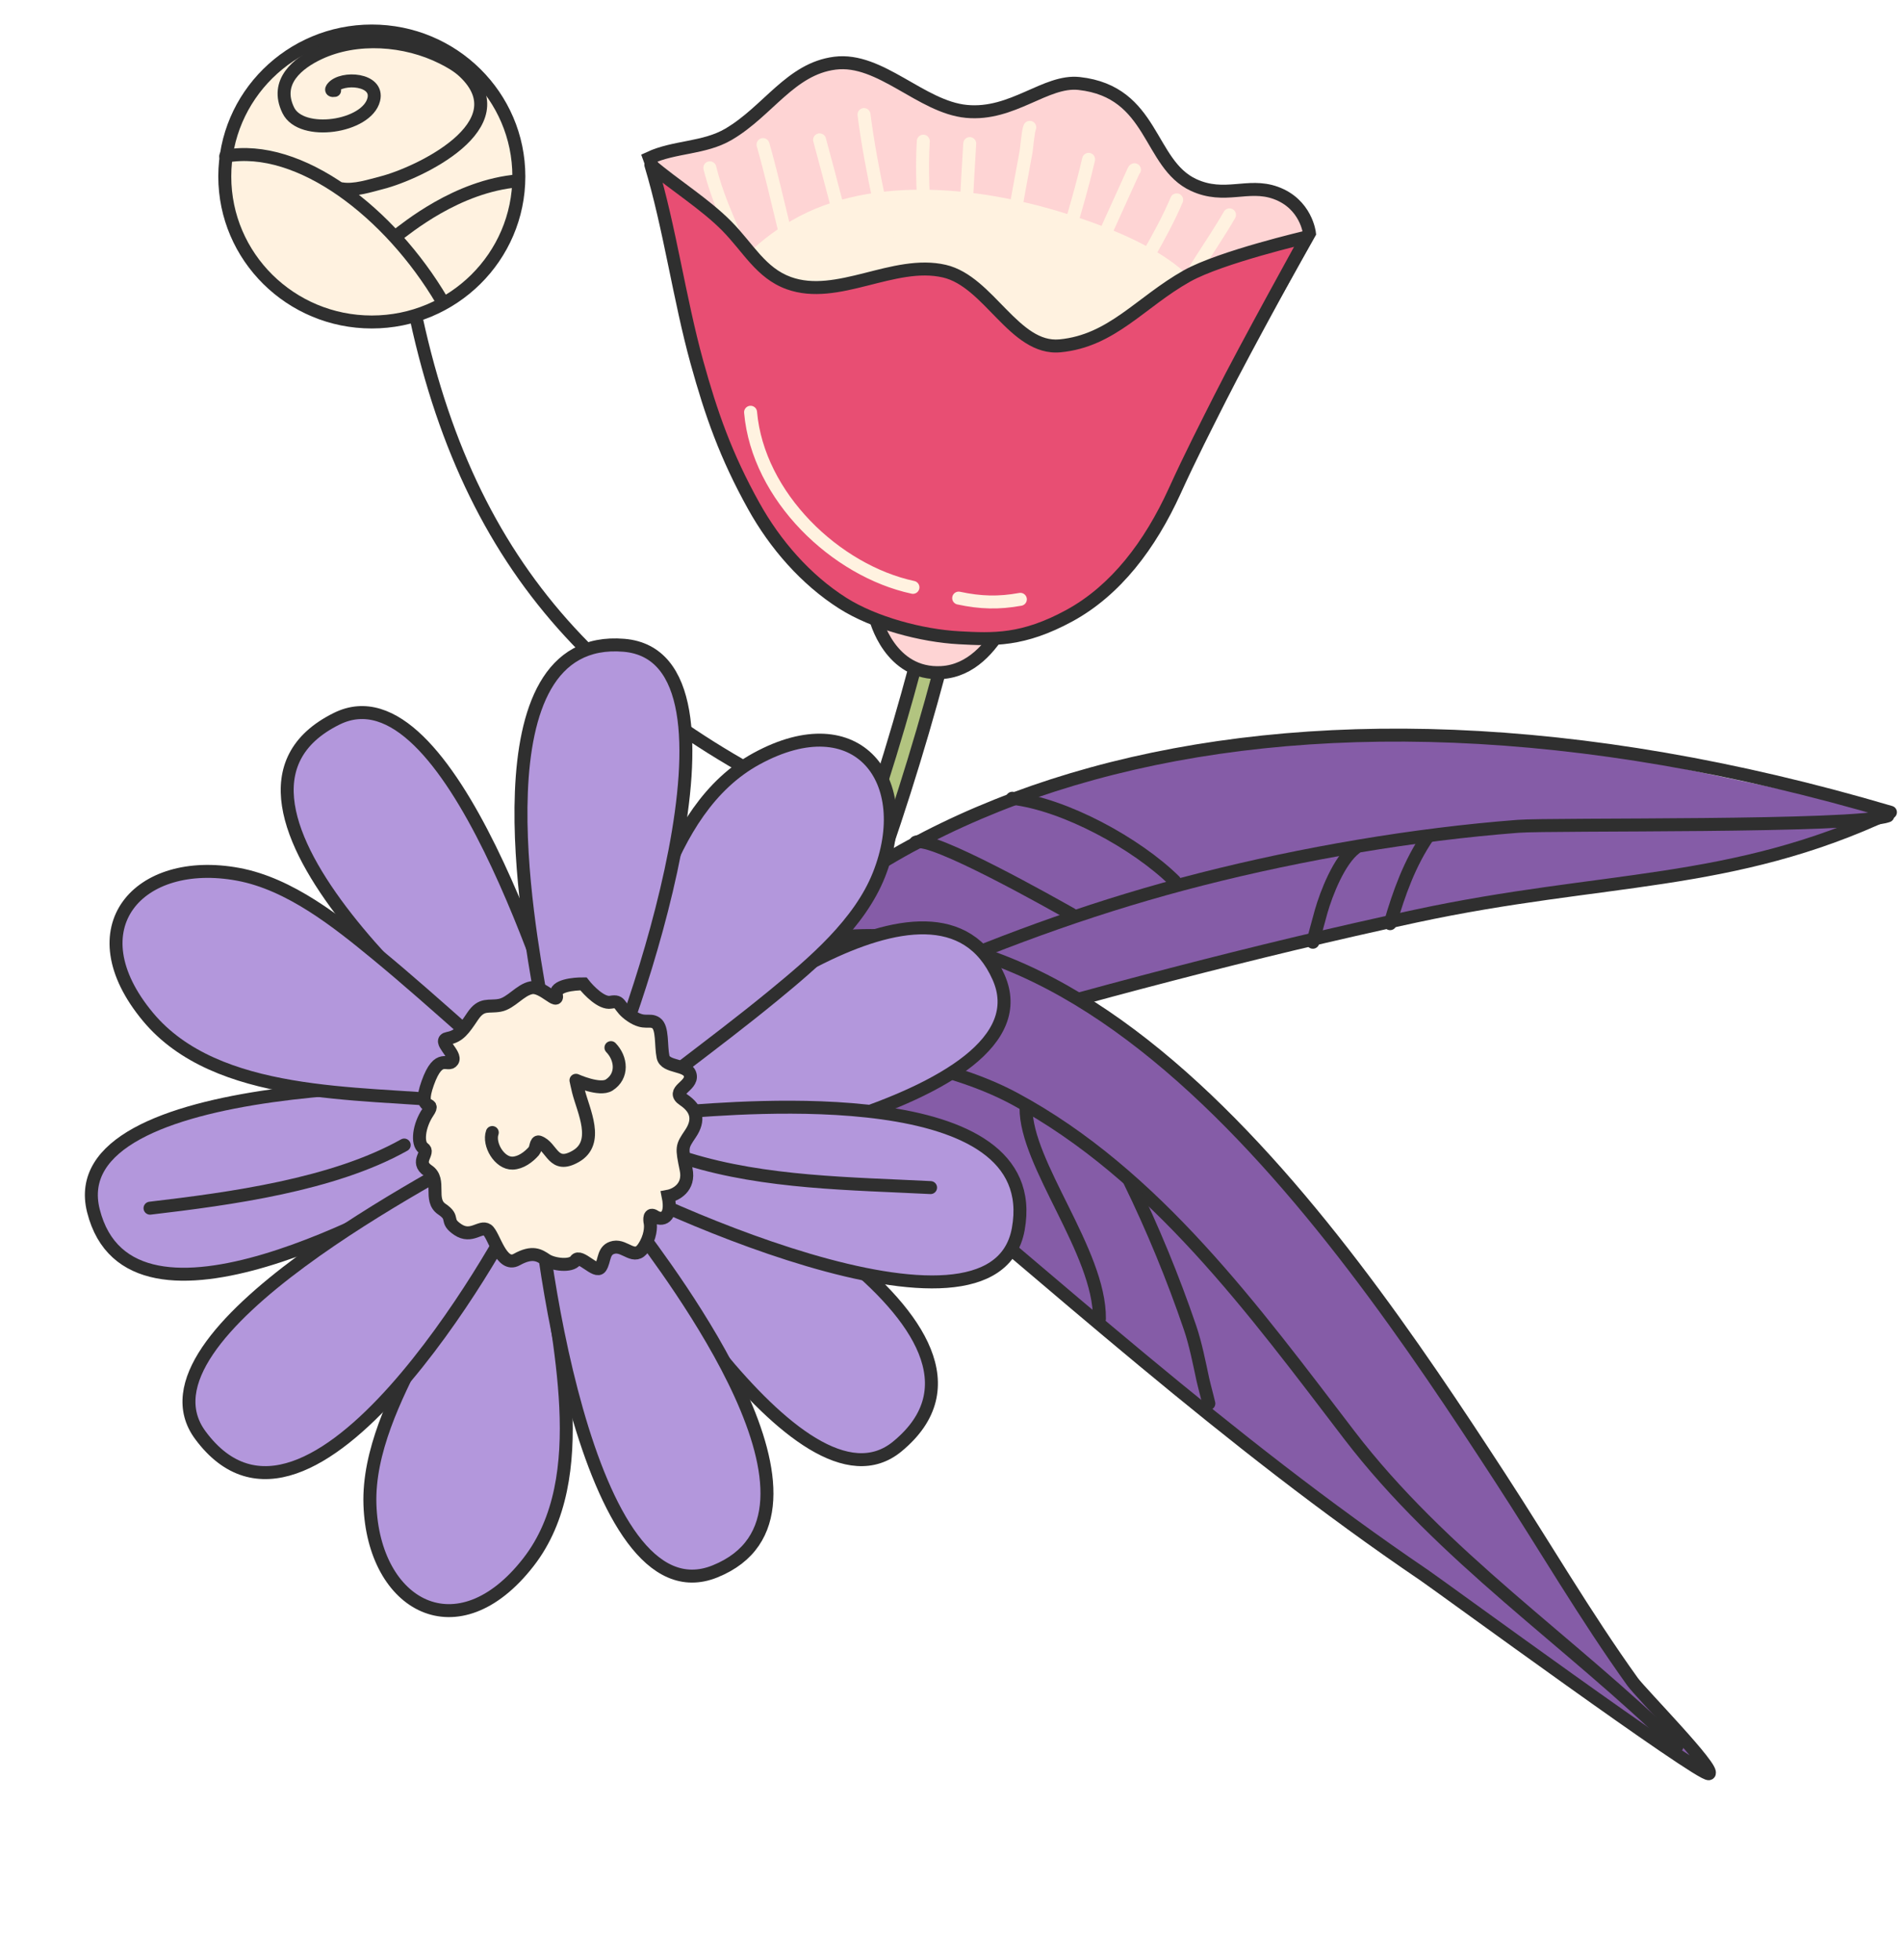 <?xml version="1.0" encoding="UTF-8"?> <svg xmlns="http://www.w3.org/2000/svg" width="132" height="136" viewBox="0 0 132 136" fill="none"><path d="M27.357 11.944C29.368 33.237 36.887 44.98 52.108 53.508" stroke="#2F2F2F" stroke-width="0.9" stroke-miterlimit="10" stroke-linecap="round"></path><path d="M15.6 12.247C15.6 6.673 20.168 2.152 25.804 2.152C31.44 2.152 36.009 6.673 36.009 12.247C36.009 17.823 31.44 22.344 25.804 22.344C20.168 22.344 15.6 17.823 15.6 12.247Z" fill="#FFF2E0" stroke="#2F2F2F" stroke-width="0.9" stroke-miterlimit="10"></path><path d="M23.222 6.276C23.046 6.308 22.924 6.269 23.094 6.07C23.748 5.297 26.298 5.463 25.939 6.908C25.462 8.823 20.909 9.497 20.009 7.657C19.031 5.661 20.694 4.373 22.147 3.693C24.759 2.47 28.134 2.717 30.707 4.01C31.233 4.273 31.765 4.573 32.207 4.989C36.131 8.689 29.009 12.04 26.506 12.678C25.695 12.885 24.593 13.251 23.723 13.103" stroke="#2F2F2F" stroke-width="0.9" stroke-miterlimit="10" stroke-linecap="round"></path><path d="M15.666 10.837C20.78 9.915 27.06 14.741 30.675 20.874" stroke="#2F2F2F" stroke-width="0.9" stroke-miterlimit="10" stroke-linecap="round"></path><path d="M35.962 12.548C31.694 12.907 28.179 15.88 27.506 16.367" stroke="#2F2F2F" stroke-width="0.9" stroke-miterlimit="10" stroke-linecap="round"></path><path d="M64.599 45.571C64.827 45.633 65 45.78 65.11 45.969C65.219 46.157 65.254 46.393 65.193 46.62C63.702 52.197 61.964 57.654 59.924 63.202C56.811 71.662 53.333 79.619 47.782 91.341C46.721 93.583 42.916 101.553 42.883 101.621L41.336 100.885C41.369 100.815 45.174 92.844 46.235 90.605C51.765 78.925 55.22 71.017 58.312 62.615C60.335 57.115 62.065 51.7 63.542 46.174C63.664 45.718 64.143 45.45 64.599 45.571Z" fill="#B2C480" stroke="#2F2F2F" stroke-width="0.9" stroke-miterlimit="10" stroke-linecap="round"></path><path d="M110.537 52.017C87.941 47.18 55.792 55.052 44.675 77.376C52.2 78.307 56.662 74.472 64.541 72.217C75.689 69.029 86.901 66.008 98.241 63.575C111.268 60.777 120.136 61.57 131.197 56.366" fill="#855CA7"></path><path d="M131.197 56.366C87.74 43.529 55.792 55.052 44.675 77.376C52.2 78.307 56.662 74.472 64.541 72.217C75.689 69.029 86.901 66.008 98.241 63.575C111.268 60.777 120.136 61.57 131.197 56.366Z" stroke="#2F2F2F" stroke-width="0.9" stroke-miterlimit="10" stroke-linecap="round" stroke-linejoin="round"></path><path d="M45.204 76.963C57.722 70.274 69.532 64.534 83.391 61.007C90.426 59.218 98.104 57.901 105.351 57.342C107.705 57.161 128.778 57.43 131.014 56.616" stroke="#2F2F2F" stroke-width="0.9" stroke-miterlimit="10" stroke-linecap="round"></path><path d="M74.348 63.438C73.219 62.804 64.598 57.914 63.555 58.446" stroke="#2F2F2F" stroke-width="0.9" stroke-miterlimit="10" stroke-linecap="round"></path><path d="M81.514 61.132C78.869 58.528 73.907 55.823 70.251 55.394" stroke="#2F2F2F" stroke-width="0.9" stroke-miterlimit="10" stroke-linecap="round"></path><path d="M94.064 58.851C92.927 59.709 92.045 62.012 91.691 63.242C91.563 63.679 91.061 65.569 91.118 65.374" stroke="#2F2F2F" stroke-width="0.9" stroke-miterlimit="10" stroke-linecap="round"></path><path d="M99.117 58.017C97.834 59.878 97.08 62.004 96.474 64.098" stroke="#2F2F2F" stroke-width="0.9" stroke-miterlimit="10" stroke-linecap="round"></path><path d="M49.068 67.745C72.84 55.76 92.497 84.703 104.083 102.495C107.148 107.2 110.035 112.158 113.307 116.712C113.861 117.484 119.128 122.836 118.603 123.085C118.084 123.333 99.908 110.036 98.849 109.317C85.107 99.992 73.225 89.08 60.491 78.546C57.709 76.24 45.773 69.406 49.068 67.745Z" fill="#855CA7" stroke="#2F2F2F" stroke-width="0.9" stroke-miterlimit="10" stroke-linecap="round" stroke-linejoin="round"></path><path d="M53.834 70.801C58.996 73.323 65.194 73.431 70.425 76.251C80.174 81.502 87.072 90.997 93.627 99.564C100.113 108.044 108.966 113.88 116.395 121.168" stroke="#2F2F2F" stroke-width="0.9" stroke-miterlimit="10" stroke-linecap="round"></path><path d="M78.376 81.921C79.988 85.218 81.412 88.677 82.595 92.149C82.974 93.264 83.23 94.569 83.476 95.719C83.556 96.103 84.044 97.904 83.874 97.382" stroke="#2F2F2F" stroke-width="0.9" stroke-miterlimit="10" stroke-linecap="round"></path><path d="M71.208 76.885C71.176 80.782 76.342 86.879 76.301 91.515" stroke="#2F2F2F" stroke-width="0.9" stroke-miterlimit="10" stroke-linecap="round"></path><path d="M87.907 21.459L90.877 16.186C90.877 16.186 90.654 14.142 88.52 13.38C86.6 12.696 84.997 13.833 82.841 12.838C79.679 11.383 80.092 6.372 74.898 5.794C72.571 5.535 70.282 8.039 67.07 7.73C63.922 7.427 61.088 3.986 57.948 4.384C54.861 4.774 53.303 7.708 50.567 9.314C48.866 10.315 46.821 10.151 45.066 10.965C45.944 13.346 46.308 15.639 47.852 17.648C50.542 21.146 53.873 24.24 57.592 26.614C60.35 28.372 63.618 29.527 66.879 29.786C69.892 30.024 72.809 28.631 75.772 28.054" fill="#FED4D4"></path><path d="M87.907 21.459L90.877 16.186C90.877 16.186 90.654 14.142 88.52 13.38C86.6 12.696 84.997 13.833 82.841 12.838C79.679 11.383 80.092 6.372 74.898 5.794C72.571 5.535 70.282 8.039 67.07 7.73C63.922 7.427 61.088 3.986 57.948 4.384C54.861 4.774 53.303 7.708 50.567 9.314C48.866 10.315 46.821 10.151 45.066 10.965C45.944 13.346 46.308 15.639 47.852 17.648C50.542 21.146 53.873 24.24 57.592 26.614C60.35 28.372 63.618 29.527 66.879 29.786C69.892 30.024 72.809 28.631 75.772 28.054" stroke="#2F2F2F" stroke-width="0.9" stroke-miterlimit="10" stroke-linecap="round"></path><path d="M84.039 22.923C84.634 18.355 76.786 15.685 73.708 14.739C67.804 12.926 59.94 12.056 54.425 15.62C53.151 16.439 52.069 17.33 51.118 18.507C47.302 23.244 51.877 28.21 55.853 30.836C57.513 31.932 59.807 32.49 61.704 32.931C64.291 33.529 67.167 33.781 69.766 33.169C73.403 32.315 76.443 31.163 79.276 28.835" fill="#FFF2E0"></path><path d="M52.954 10.033C54.001 13.693 54.643 17.403 55.886 21.02" stroke="#FFF2E0" stroke-width="0.9" stroke-miterlimit="10" stroke-linecap="round"></path><path d="M59.962 7.95C60.476 11.982 61.495 15.936 62.322 19.913C62.591 21.191 62.767 21.728 63.084 22.747" stroke="#FFF2E0" stroke-width="0.9" stroke-miterlimit="10" stroke-linecap="round"></path><path d="M67.3 9.965C67.138 12.554 67.016 15.148 66.851 17.734" stroke="#FFF2E0" stroke-width="0.9" stroke-miterlimit="10" stroke-linecap="round"></path><path d="M64.078 9.796C63.954 11.781 64.076 13.797 64.205 15.78" stroke="#FFF2E0" stroke-width="0.9" stroke-miterlimit="10" stroke-linecap="round"></path><path d="M56.88 9.706C57.684 12.637 58.405 15.586 59.262 18.501" stroke="#FFF2E0" stroke-width="0.9" stroke-miterlimit="10" stroke-linecap="round"></path><path d="M49.264 11.645C49.871 14.101 51.048 16.429 52.12 18.71" stroke="#FFF2E0" stroke-width="0.9" stroke-miterlimit="10" stroke-linecap="round"></path><path d="M71.466 8.837C71.335 9.158 71.266 10.226 71.204 10.564C71.037 11.477 70.868 12.389 70.7 13.299C70.366 15.08 70.094 16.866 69.768 18.649" stroke="#FFF2E0" stroke-width="0.9" stroke-miterlimit="10" stroke-linecap="round"></path><path d="M75.55 11.058C74.89 13.914 73.947 16.754 73.173 19.589" stroke="#FFF2E0" stroke-width="0.9" stroke-miterlimit="10" stroke-linecap="round"></path><path d="M78.732 11.778C78.718 11.79 78.697 11.799 78.691 11.817C78.041 13.227 77.412 14.65 76.764 16.064C76.052 17.618 75.275 19.153 74.611 20.727" stroke="#FFF2E0" stroke-width="0.9" stroke-miterlimit="10" stroke-linecap="round"></path><path d="M81.662 13.869C80.541 16.524 78.873 18.908 77.644 21.499" stroke="#FFF2E0" stroke-width="0.9" stroke-miterlimit="10" stroke-linecap="round"></path><path d="M85.328 14.91C83.983 17.241 82.231 19.473 81.182 21.956" stroke="#FFF2E0" stroke-width="0.9" stroke-miterlimit="10" stroke-linecap="round"></path><path d="M60.762 42.896C60.762 42.896 61.735 46.887 65.353 46.672C69.397 46.432 70.903 40.241 70.903 40.241" fill="#FED4D4"></path><path d="M60.762 42.896C60.762 42.896 61.735 46.887 65.353 46.672C69.397 46.432 70.903 40.241 70.903 40.241" stroke="#2F2F2F" stroke-width="0.9" stroke-miterlimit="10" stroke-linecap="round"></path><path d="M45.169 11.443C46.48 15.787 47.154 20.762 48.367 25.141C49.357 28.718 50.37 31.621 52.31 35.111C53.791 37.777 55.916 40.224 58.488 41.858C60.673 43.243 63.976 44.118 66.558 44.257C68.946 44.385 70.983 44.479 74.212 42.726C77.439 40.967 79.811 37.83 81.52 34.086C82.633 31.639 83.74 29.486 84.692 27.598C86.474 24.065 90.699 16.445 90.699 16.445C90.699 16.445 84.708 17.843 82.377 19.151C79.153 20.963 77.172 23.658 73.563 23.999C70.392 24.297 68.641 19.534 65.539 18.817C62.021 18.001 58.133 20.874 54.737 19.645C52.799 18.943 51.928 17.195 50.453 15.7C48.924 14.148 46.795 12.837 45.169 11.443Z" fill="#E84E73"></path><path d="M45.169 11.443L45.462 11.101C45.311 10.971 45.091 10.956 44.924 11.066C44.756 11.175 44.681 11.381 44.739 11.572L45.169 11.443ZM48.367 25.141L48.8 25.021L48.8 25.02L48.367 25.141ZM52.31 35.111L52.704 34.893L52.703 34.893L52.31 35.111ZM58.488 41.858L58.247 42.238L58.247 42.238L58.488 41.858ZM66.558 44.257L66.534 44.706L66.534 44.706L66.558 44.257ZM74.212 42.726L74.427 43.121L74.427 43.121L74.212 42.726ZM81.52 34.086L81.929 34.273L81.929 34.273L81.52 34.086ZM84.692 27.598L84.29 27.395L84.29 27.395L84.692 27.598ZM90.699 16.445L91.093 16.663C91.179 16.508 91.165 16.316 91.058 16.174C90.951 16.032 90.77 15.966 90.597 16.007L90.699 16.445ZM82.377 19.151L82.156 18.759L82.156 18.759L82.377 19.151ZM73.563 23.999L73.605 24.447L73.605 24.447L73.563 23.999ZM65.539 18.817L65.438 19.255L65.438 19.255L65.539 18.817ZM54.737 19.645L54.584 20.068L54.584 20.068L54.737 19.645ZM50.453 15.7L50.133 16.016L50.133 16.017L50.453 15.7ZM44.739 11.572C45.387 13.723 45.88 16.034 46.364 18.37C46.847 20.699 47.322 23.054 47.933 25.261L48.8 25.02C48.199 22.849 47.73 20.527 47.245 18.187C46.762 15.855 46.262 13.507 45.6 11.312L44.739 11.572ZM47.933 25.261C48.929 28.859 49.954 31.799 51.917 35.33L52.703 34.893C50.787 31.444 49.785 28.577 48.8 25.021L47.933 25.261ZM51.917 35.33C53.427 38.049 55.6 40.557 58.247 42.238L58.729 41.478C56.231 39.891 54.154 37.505 52.704 34.893L51.917 35.33ZM58.247 42.238C60.512 43.673 63.893 44.564 66.534 44.706L66.583 43.807C64.058 43.671 60.834 42.812 58.729 41.478L58.247 42.238ZM66.534 44.706C67.724 44.77 68.873 44.829 70.136 44.642C71.405 44.454 72.772 44.02 74.427 43.121L73.997 42.331C72.424 43.185 71.157 43.581 70.004 43.752C68.843 43.924 67.78 43.872 66.583 43.807L66.534 44.706ZM74.427 43.121C77.771 41.299 80.198 38.066 81.929 34.273L81.11 33.9C79.425 37.593 77.107 40.636 73.996 42.331L74.427 43.121ZM81.929 34.273C83.038 31.835 84.14 29.692 85.094 27.8L84.29 27.395C83.34 29.28 82.228 31.442 81.11 33.9L81.929 34.273ZM85.094 27.8C85.981 26.041 87.48 23.259 88.759 20.912C89.398 19.739 89.981 18.677 90.405 17.908C90.617 17.523 90.789 17.212 90.908 16.997C90.967 16.89 91.013 16.806 91.045 16.75C91.06 16.721 91.072 16.7 91.08 16.685C91.084 16.678 91.088 16.672 91.09 16.669C91.091 16.667 91.091 16.666 91.092 16.665C91.092 16.664 91.092 16.664 91.092 16.664C91.092 16.663 91.093 16.663 91.093 16.663C91.093 16.663 91.093 16.663 90.699 16.445C90.305 16.227 90.305 16.227 90.305 16.227C90.305 16.227 90.305 16.227 90.305 16.227C90.305 16.227 90.305 16.228 90.305 16.228C90.304 16.229 90.303 16.231 90.302 16.233C90.3 16.236 90.297 16.242 90.293 16.249C90.285 16.264 90.273 16.285 90.257 16.314C90.226 16.37 90.18 16.454 90.12 16.562C90.001 16.777 89.829 17.089 89.617 17.474C89.193 18.244 88.609 19.307 87.969 20.481C86.69 22.827 85.185 25.621 84.29 27.395L85.094 27.8ZM90.699 16.445C90.597 16.007 90.597 16.007 90.597 16.007C90.597 16.007 90.597 16.007 90.596 16.007C90.596 16.007 90.596 16.007 90.595 16.007C90.595 16.007 90.594 16.008 90.592 16.008C90.589 16.009 90.585 16.01 90.579 16.011C90.567 16.014 90.55 16.018 90.527 16.023C90.482 16.034 90.416 16.05 90.331 16.07C90.161 16.111 89.917 16.172 89.616 16.248C89.015 16.4 88.188 16.617 87.288 16.875C85.505 17.386 83.374 18.075 82.156 18.759L82.597 19.544C83.71 18.919 85.741 18.255 87.536 17.74C88.425 17.485 89.242 17.271 89.837 17.12C90.134 17.045 90.376 16.985 90.543 16.945C90.626 16.925 90.691 16.909 90.735 16.899C90.757 16.894 90.774 16.89 90.785 16.887C90.79 16.886 90.794 16.885 90.797 16.884C90.799 16.884 90.8 16.884 90.8 16.884C90.801 16.884 90.801 16.883 90.801 16.883C90.801 16.883 90.801 16.883 90.801 16.883C90.801 16.883 90.801 16.883 90.699 16.445ZM82.156 18.759C80.522 19.677 79.153 20.851 77.856 21.758C76.534 22.682 75.213 23.391 73.521 23.551L73.605 24.447C75.522 24.266 76.996 23.457 78.372 22.495C79.773 21.516 81.007 20.437 82.597 19.544L82.156 18.759ZM73.521 23.551C72.178 23.677 71.094 22.742 69.846 21.473C69.248 20.864 68.616 20.187 67.944 19.625C67.268 19.061 66.513 18.58 65.641 18.378L65.438 19.255C66.116 19.412 66.744 19.796 67.367 20.316C67.995 20.84 68.581 21.47 69.204 22.104C70.4 23.321 71.776 24.619 73.605 24.447L73.521 23.551ZM65.641 18.378C63.753 17.941 61.782 18.496 59.982 18.95C58.126 19.417 56.439 19.782 54.89 19.222L54.584 20.068C56.431 20.736 58.386 20.28 60.202 19.822C62.075 19.351 63.807 18.877 65.438 19.255L65.641 18.378ZM54.89 19.222C54.02 18.907 53.377 18.354 52.755 17.668C52.442 17.322 52.143 16.953 51.819 16.561C51.498 16.175 51.157 15.773 50.773 15.384L50.133 16.017C50.487 16.376 50.808 16.753 51.126 17.136C51.44 17.515 51.757 17.907 52.088 18.272C52.755 19.009 53.516 19.681 54.584 20.068L54.89 19.222ZM50.774 15.385C49.984 14.582 49.045 13.849 48.118 13.152C47.18 12.448 46.26 11.786 45.462 11.101L44.876 11.784C45.704 12.494 46.661 13.184 47.577 13.872C48.502 14.567 49.393 15.266 50.133 16.016L50.774 15.385Z" fill="#2F2F2F"></path><path d="M52.09 28.608C52.603 34.47 58.013 39.611 63.359 40.759" stroke="#FFF2E0" stroke-width="0.9" stroke-miterlimit="10" stroke-linecap="round" stroke-linejoin="round"></path><path d="M66.533 41.505C68.039 41.828 69.308 41.865 70.813 41.59" stroke="#FFF2E0" stroke-width="0.9" stroke-miterlimit="10" stroke-linecap="round" stroke-linejoin="round"></path><path d="M35.411 74.659C32.662 72.779 11.871 55.553 23.372 49.874C31.232 45.994 38.358 69.767 39.839 73.96" fill="#B397DC"></path><path d="M35.411 74.659C32.662 72.779 11.871 55.553 23.372 49.874C31.232 45.994 38.358 69.767 39.839 73.96" stroke="#2F2F2F" stroke-width="0.9" stroke-miterlimit="10" stroke-linecap="round"></path><path d="M45.347 74.287C48.667 71.67 65.02 58.174 69.3 67.812C73.212 76.623 46.009 81.089 40.699 81.286" fill="#B397DC"></path><path d="M45.347 74.287C48.667 71.67 65.02 58.174 69.3 67.812C73.212 76.623 46.009 81.089 40.699 81.286" stroke="#2F2F2F" stroke-width="0.9" stroke-miterlimit="10" stroke-linecap="round"></path><path d="M44.898 78.992C48.002 80.197 72.177 92.225 62.274 100.377C55.507 105.948 43.144 84.428 40.746 80.683" fill="#B397DC"></path><path d="M44.898 78.992C48.002 80.197 72.177 92.225 62.274 100.377C55.507 105.948 43.144 84.428 40.746 80.683" stroke="#2F2F2F" stroke-width="0.9" stroke-miterlimit="10" stroke-linecap="round"></path><path d="M47.225 77.166C51.441 76.872 72.557 74.926 70.667 85.3C68.939 94.784 43.943 83.16 39.444 80.334" fill="#B397DC"></path><path d="M47.225 77.166C51.441 76.872 72.557 74.926 70.667 85.3C68.939 94.784 43.943 83.16 39.444 80.334" stroke="#2F2F2F" stroke-width="0.9" stroke-miterlimit="10" stroke-linecap="round"></path><path d="M37.84 86.388C38.608 92.959 41.257 102.508 36.679 108.399C31.766 114.721 25.916 111.437 25.674 104.415C25.55 100.753 27.427 96.958 29.025 93.826C31.548 88.88 34.458 84.162 36.883 79.151" fill="#B397DC"></path><path d="M37.84 86.388C38.608 92.959 41.257 102.508 36.679 108.399C31.766 114.721 25.916 111.437 25.674 104.415C25.55 100.753 27.427 96.958 29.025 93.826C31.548 88.88 34.458 84.162 36.883 79.151" stroke="#2F2F2F" stroke-width="0.9" stroke-miterlimit="10" stroke-linecap="round"></path><path d="M31.187 81.717C27.471 83.732 9.058 94.247 6.483 84.021C4.127 74.673 31.692 74.902 36.958 75.611" fill="#B397DC"></path><path d="M31.187 81.717C27.471 83.732 9.058 94.247 6.483 84.021C4.127 74.673 31.692 74.902 36.958 75.611" stroke="#2F2F2F" stroke-width="0.9" stroke-miterlimit="10" stroke-linecap="round"></path><path d="M31.51 76.427C24.929 75.763 15.032 76.297 10.264 70.559C5.146 64.403 9.611 59.394 16.52 60.67C20.124 61.334 23.427 63.984 26.141 66.217C30.429 69.745 34.411 73.601 38.784 77.045" fill="#B397DC"></path><path d="M31.51 76.427C24.929 75.763 15.032 76.297 10.264 70.559C5.146 64.403 9.611 59.394 16.52 60.67C20.124 61.334 23.427 63.984 26.141 66.217C30.429 69.745 34.411 73.601 38.784 77.045" stroke="#2F2F2F" stroke-width="0.9" stroke-miterlimit="10" stroke-linecap="round"></path><path d="M42.647 72.359C44.568 66.031 45.957 56.217 52.508 52.647C59.538 48.815 63.589 54.163 61.003 60.697C59.654 64.104 56.415 66.833 53.7 69.064C49.409 72.59 44.857 75.751 40.632 79.377" fill="#B397DC"></path><path d="M42.647 72.359C44.568 66.031 45.957 56.217 52.508 52.647C59.538 48.815 63.589 54.163 61.003 60.697C59.654 64.104 56.415 66.833 53.7 69.064C49.409 72.59 44.857 75.751 40.632 79.377" stroke="#2F2F2F" stroke-width="0.9" stroke-miterlimit="10" stroke-linecap="round"></path><path d="M36.162 83.352C34.798 86.39 21.532 109.907 13.904 99.594C8.693 92.547 30.824 81.318 34.689 79.119" fill="#B397DC"></path><path d="M36.162 83.352C34.798 86.39 21.532 109.907 13.904 99.594C8.693 92.547 30.824 81.318 34.689 79.119" stroke="#2F2F2F" stroke-width="0.9" stroke-miterlimit="10" stroke-linecap="round"></path><path d="M37.475 68.898C36.774 64.73 32.793 43.903 43.301 44.779C52.908 45.581 43.757 71.586 41.381 76.336" fill="#B397DC"></path><path d="M37.475 68.898C36.774 64.73 32.793 43.903 43.301 44.779C52.908 45.581 43.757 71.586 41.381 76.336" stroke="#2F2F2F" stroke-width="0.9" stroke-miterlimit="10" stroke-linecap="round"></path><path d="M43.957 84.888C46.462 88.294 59.4 105.094 49.623 109.045C40.686 112.659 37.137 85.321 37.12 80.009" fill="#B397DC"></path><path d="M43.957 84.888C46.462 88.294 59.4 105.094 49.623 109.045C40.686 112.659 37.137 85.321 37.12 80.009" stroke="#2F2F2F" stroke-width="0.9" stroke-miterlimit="10" stroke-linecap="round"></path><path d="M47.618 81.157C47.877 82.408 46.894 82.916 46.371 83.013C46.692 84.577 45.907 84.723 45.434 84.406C45.055 84.151 45.069 84.609 45.123 84.869C45.175 85.13 45.158 85.837 44.658 86.58C44.033 87.508 43.401 86.408 42.616 86.554C41.832 86.7 41.992 87.482 41.679 87.946C41.367 88.41 40.261 86.992 39.95 87.456C39.638 87.92 38.379 87.749 37.907 87.43C37.434 87.112 36.962 86.794 35.865 87.404C34.768 88.015 34.287 85.669 33.814 85.35C33.34 85.032 32.717 85.96 31.771 85.325C30.825 84.689 31.611 84.543 30.665 83.907C29.72 83.27 30.655 81.878 29.711 81.243C28.765 80.607 29.862 79.996 29.39 79.679C28.915 79.361 29.068 78.115 29.693 77.186C30.318 76.258 28.908 77.333 29.684 75.158C30.459 72.984 31.093 74.084 31.404 73.62C31.718 73.156 30.299 72.202 31.084 72.056C31.869 71.91 32.181 71.446 32.806 70.518C33.429 69.59 33.903 69.908 34.686 69.762C35.472 69.616 36.097 68.688 36.88 68.542C37.667 68.395 38.773 69.814 38.611 69.032C38.483 68.406 39.812 68.267 40.493 68.275C40.862 68.748 41.756 69.665 42.384 69.548C43.168 69.401 42.856 69.865 43.802 70.501C44.747 71.137 45.059 70.674 45.532 70.991C46.005 71.309 45.853 72.555 46.015 73.337C46.175 74.119 47.744 73.827 47.905 74.609C48.065 75.391 46.496 75.683 47.441 76.32C48.387 76.955 48.547 77.737 47.922 78.666L47.922 78.666C47.299 79.593 47.299 79.594 47.618 81.157Z" fill="#FFF2E0" stroke="#2F2F2F" stroke-width="0.9" stroke-miterlimit="10" stroke-linecap="round"></path><path d="M42.4 72.699C43.133 73.457 43.245 74.672 42.276 75.294C41.624 75.713 39.973 74.966 39.973 74.966C39.973 74.966 40.079 75.477 40.144 75.73C40.492 77.103 41.624 79.28 39.962 80.239C38.362 81.162 38.344 79.581 37.407 79.251C37.182 79.171 37.212 79.695 37.054 79.875C36.695 80.286 36.147 80.699 35.572 80.715C34.659 80.741 33.879 79.406 34.165 78.591" stroke="#2F2F2F" stroke-width="0.9" stroke-miterlimit="10" stroke-linecap="round" stroke-linejoin="round"></path><path d="M10.412 83.841C15.967 83.187 23.123 82.227 28.052 79.459" stroke="#2F2F2F" stroke-width="0.9" stroke-miterlimit="10" stroke-linecap="round" stroke-linejoin="round"></path><path d="M47.776 80.447C53.121 82.094 59.043 82.131 64.582 82.412" stroke="#2F2F2F" stroke-width="0.9" stroke-miterlimit="10" stroke-linecap="round" stroke-linejoin="round"></path></svg> 